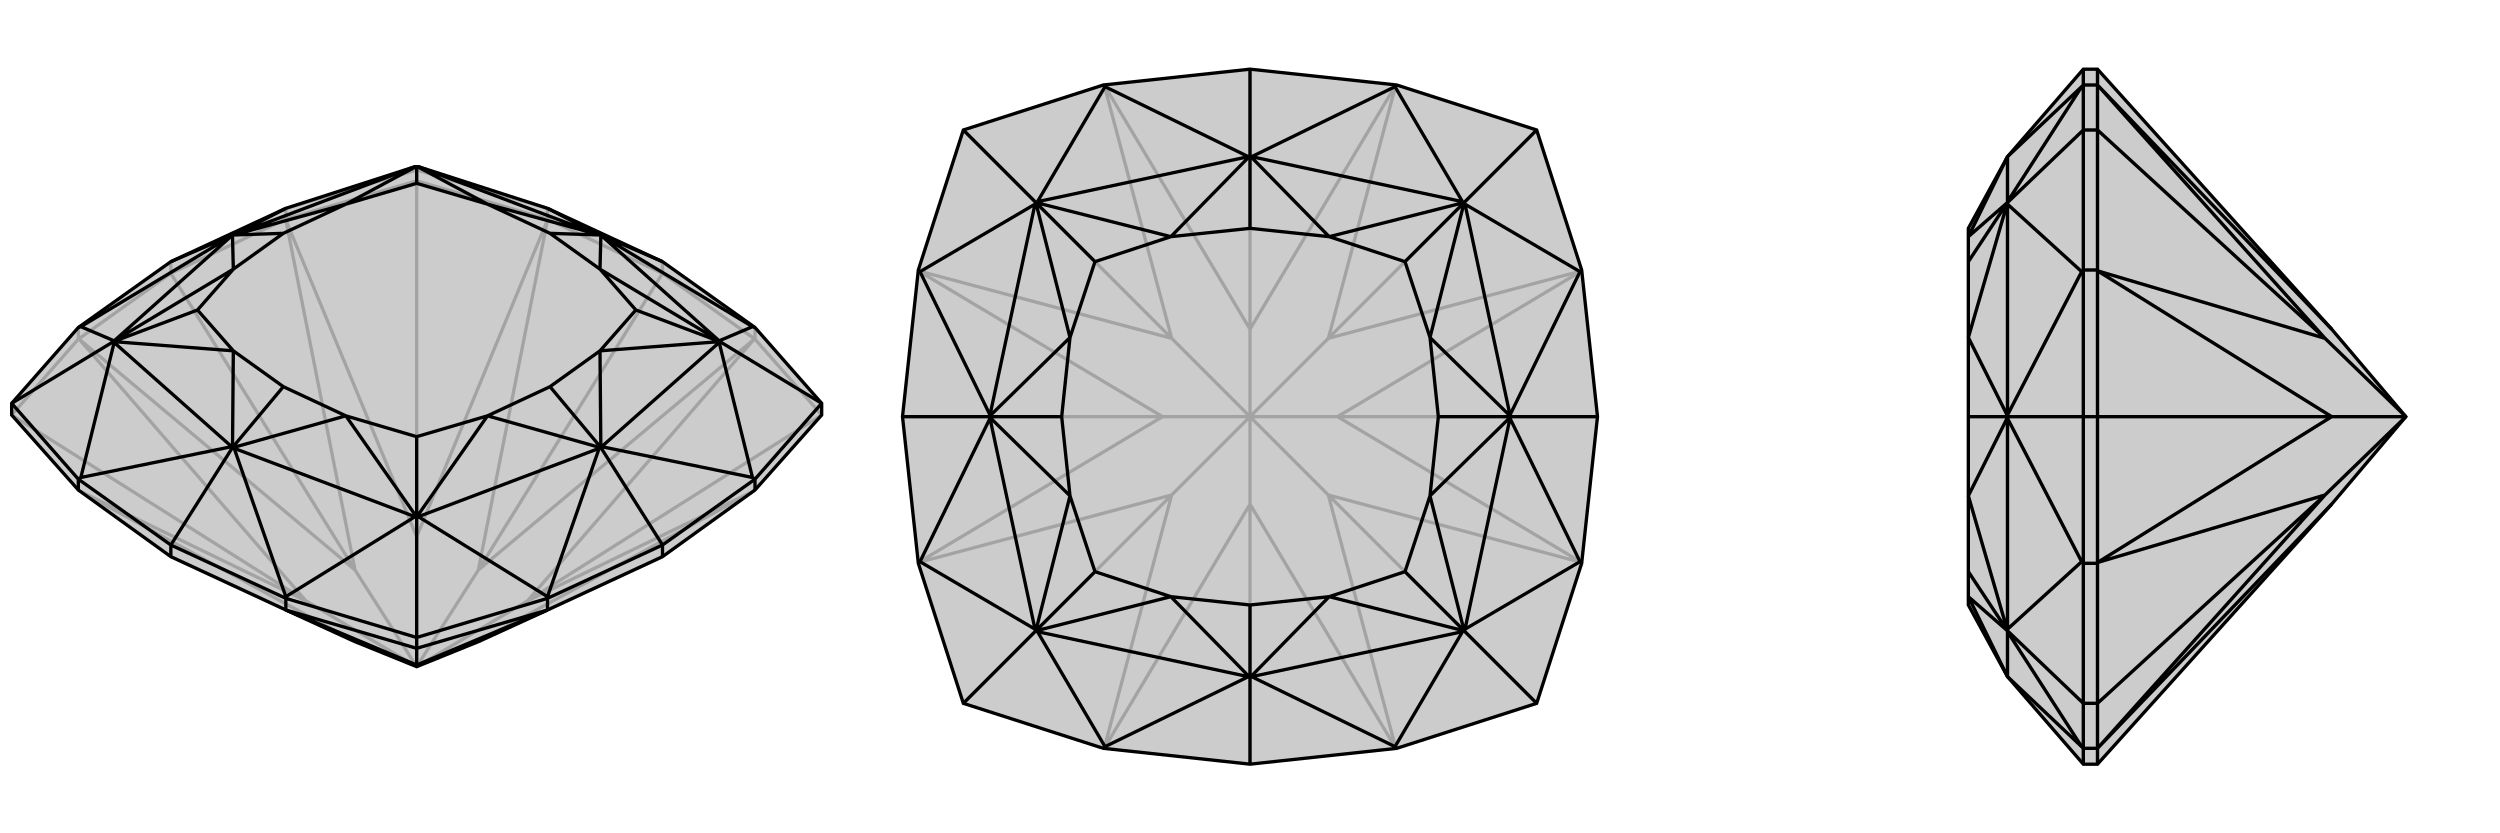 <svg xmlns="http://www.w3.org/2000/svg" viewBox="0 0 3000 1000">
    <g stroke="currentColor" stroke-width="4" fill="none" transform="translate(0 -16)">
        <path fill="currentColor" stroke="none" fill-opacity=".2" d="M498,216L499,216L500,216L501,216L502,216L657,266L657,266L795,330L906,409L986,500L986,514L906,604L795,684L657,748L657,748L574,786L500,816L426,786L343,748L343,748L205,684L94,604L14,514L14,500L94,409L205,330L343,266L343,266z" />
<path stroke-opacity=".2" d="M500,216L500,220M205,330L205,344M795,330L795,344M94,409L94,423M343,266L500,220M343,266L343,279M906,409L906,423M657,266L500,220M657,266L657,279M500,220L500,233M795,684L574,786M906,423L795,344M795,344L657,279M795,344L574,700M205,344L343,279M205,344L94,423M205,344L426,700M205,684L426,786M906,604L905,605M906,423L986,514M906,423L905,423M986,514L633,737M657,279L500,233M657,279L657,280M343,279L500,233M343,279L343,280M500,233L500,660M94,423L14,514M94,423L95,423M94,604L95,605M14,514L367,737M574,786L905,605M905,605L633,737M905,423L574,700M633,737L905,423M633,737L500,816M574,700L657,280M657,280L500,660M500,816L574,700M426,700L343,280M500,660L343,280M500,816L500,660M426,700L95,423M95,423L367,737M500,816L426,700M426,786L95,605M367,737L95,605M500,816L367,737" />
<path d="M498,216L499,216L500,216L501,216L502,216L657,266L657,266L795,330L906,409L986,500L986,514L906,604L795,684L657,748L657,748L574,786L500,816L426,786L343,748L343,748L205,684L94,604L14,514L14,500L94,409L205,330L343,266L343,266z" />
<path d="M721,553L795,670M279,553L205,670M279,298L205,330M721,298L795,330M903,408L906,409M903,589L906,591M864,426L986,500M657,732L657,734M343,732L343,734M500,636L500,781M97,589L94,591M97,408L94,409M136,426L14,500M903,408L722,299M903,408L863,425M903,589L722,552M903,589L863,427M657,732L719,554M657,732L502,636M343,732L281,554M343,732L498,636M97,589L278,552M97,589L137,427M97,408L278,299M97,408L137,425M343,266L281,298M657,266L719,298M722,299L721,299M863,425L863,425M722,299L863,425M722,552L721,553M863,427L863,426M722,552L863,427M719,554L720,553M502,636L501,635M719,554L502,636M281,554L280,553M498,636L499,635M281,554L498,636M278,552L279,553M137,427L137,426M278,552L137,427M278,299L279,299M137,425L137,425M278,299L137,425M281,298L280,298M281,298L498,216M719,298L720,298M719,298L502,216M721,299L721,298M721,299L720,339M721,553L721,553M721,553L720,437M721,553L720,553M720,553L585,515M721,553L660,480M280,553L279,553M280,553L415,515M279,553L279,553M279,553L280,437M279,553L340,480M279,299L279,298M279,299L280,339M279,298L280,298M280,298L415,261M279,298L340,296M721,298L720,298M720,298L585,261M721,298L660,296M864,426L863,425M863,425L720,339M864,426L863,426M863,426L720,437M864,426L763,388M500,636L501,635M501,635L585,515M500,636L499,635M499,635L415,515M500,636L500,540M136,426L137,426M137,426L280,437M136,426L137,425M137,425L280,339M136,426L237,388M499,216L415,261M501,216L585,261M500,216L500,236M720,339L660,296M720,437L660,480M585,515L660,480M415,515L340,480M280,437L340,480M280,339L340,296M415,261L340,296M585,261L660,296M720,339L763,388M720,437L763,388M585,515L500,540M415,515L500,540M280,437L237,388M280,339L237,388M415,261L500,236M585,261L500,236M205,670L94,591M795,670L906,591M795,670L657,734M795,670L795,684M205,670L343,734M205,670L205,684M94,591L14,500M94,591L94,604M906,591L986,500M906,591L906,604M657,734L500,781M657,734L657,748M343,734L500,781M343,734L343,748M500,781L500,794M343,748L500,794M657,748L500,794M500,794L500,814M343,748L500,814M500,814L657,748M500,814L500,816" />
    </g>
    <g stroke="currentColor" stroke-width="4" fill="none" transform="translate(1000 0)">
        <path fill="currentColor" stroke="none" fill-opacity=".2" d="M324,898L156,844L102,676L83,500L102,324L156,156L324,102L500,83L676,102L844,156L898,324L917,500L898,676L844,844L676,898L500,917z" />
<path stroke-opacity=".2" d="M917,500L605,500M500,83L500,395M83,500L395,500M500,917L500,605M676,898L675,898M898,676L898,675M844,844L594,594M898,324L898,325M676,102L675,102M844,156L594,406M324,102L325,102M102,324L102,325M156,156L406,406M102,676L102,675M324,898L325,898M156,844L406,594M675,898L500,605M675,898L594,594M898,675L605,500M594,594L898,675M594,594L500,500M605,500L898,325M898,325L594,406M605,500L500,500M675,102L500,395M594,406L675,102M594,406L500,500M500,395L325,102M325,102L406,406M500,500L500,395M395,500L102,325M406,406L102,325M500,500L406,406M395,500L102,675M102,675L406,594M500,500L395,500M500,605L325,898M406,594L325,898M500,500L500,605M500,500L406,594" />
<path d="M324,898L156,844L102,676L83,500L102,324L156,156L324,102L500,83L676,102L844,156L898,324L917,500L898,676L844,844L676,898L500,917z" />
<path d="M812,500L917,500M500,812L500,917M188,500L83,500M500,188L500,83M674,104L676,102M896,326L898,324M757,243L844,156M896,674L898,676M674,896L676,898M757,757L844,844M326,896L324,898M104,674L102,676M243,757L156,844M104,326L102,324M326,104L324,102M243,243L156,156M674,104L502,188M674,104L755,242M896,326L812,498M896,326L758,245M896,674L812,502M896,674L758,755M674,896L502,812M674,896L755,758M326,896L498,812M326,896L245,758M104,674L188,502M104,674L242,755M104,326L188,498M104,326L242,245M326,104L498,188M326,104L245,242M502,188L501,188M755,242L757,243M502,188L755,242M812,498L812,499M758,245L757,243M812,498L758,245M812,502L812,501M758,755L757,757M812,502L758,755M502,812L501,812M755,758L757,757M502,812L755,758M498,812L499,812M245,758L243,757M498,812L245,758M188,502L188,501M242,755L243,757M188,502L242,755M188,498L188,499M242,245L243,243M188,498L242,245M498,188L499,188M245,242L243,243M498,188L245,242M501,188L500,188M501,188L595,284M812,499L812,500M812,499L716,405M812,500L812,501M812,501L716,595M812,500L726,500M501,812L500,812M501,812L595,716M500,812L499,812M499,812L405,716M500,812L500,726M188,501L188,500M188,501L284,595M188,500L188,499M188,499L284,405M188,500L274,500M500,188L499,188M499,188L405,284M500,188L500,274M757,243L757,243M757,243L595,284M757,243L757,243M757,243L716,405M757,243L686,314M757,757L757,757M757,757L716,595M757,757L757,757M757,757L595,716M757,757L686,686M243,757L243,757M243,757L405,716M243,757L243,757M243,757L284,595M243,757L314,686M243,243L243,243M243,243L284,405M243,243L243,243M243,243L405,284M243,243L314,314M595,284L500,274M716,405L726,500M716,595L726,500M595,716L500,726M405,716L500,726M284,595L274,500M284,405L274,500M405,284L500,274M595,284L686,314M716,405L686,314M716,595L686,686M595,716L686,686M405,716L314,686M284,595L314,686M284,405L314,314M405,284L314,314" />
    </g>
    <g stroke="currentColor" stroke-width="4" fill="none" transform="translate(2000 0)">
        <path fill="currentColor" stroke="none" fill-opacity=".2" d="M362,726L362,716L362,686L362,595L362,500L362,405L362,314L362,284L362,274L409,188L500,83L517,83L798,395L887,500L798,605L517,917L500,917L409,812z" />
<path stroke-opacity=".2" d="M409,500L500,500M498,896L500,898M498,674L500,676M409,757L500,844M498,326L500,324M498,104L500,102M409,243L500,156M498,896L409,812M498,896L409,758M498,674L409,502M498,674L409,755M498,326L409,498M498,326L409,245M498,104L409,188M498,104L409,242M409,812L409,812M409,758L409,757M409,812L409,758M409,502L409,501M409,755L409,757M409,502L409,755M409,498L409,499M409,245L409,243M409,498L409,245M409,188L409,188M409,242L409,243M409,188L409,242M409,812L409,812M409,812L362,716M409,501L409,500M409,501L362,595M409,500L409,499M409,499L362,405M409,500L362,500M409,188L409,188M409,188L362,284M409,757L409,757M409,757L362,716M409,757L409,757M409,757L362,595M409,757L362,686M409,243L409,243M409,243L362,405M409,243L409,243M409,243L362,284M409,243L362,314M500,917L500,898M500,676L500,500M500,500L500,324M500,500L517,500M500,83L500,102M500,898L500,844M500,898L517,898M500,676L500,844M500,676L517,676M500,844L517,844M500,324L500,156M500,324L517,324M500,102L500,156M500,102L517,102M500,156L517,156M517,83L517,102M517,500L517,324M517,500L517,676M517,500L798,500M517,917L517,898M517,102L517,156M517,102L517,102M517,324L517,156M517,324L517,325M517,156L790,406M517,676L517,844M517,676L517,675M517,898L517,844M517,898L517,898M517,844L790,594M798,395L517,102M517,102L790,406M798,500L517,325M790,406L517,325M887,500L790,406M798,500L517,675M517,675L790,594M887,500L798,500M798,605L517,898M790,594L517,898M887,500L790,594" />
<path d="M362,726L362,716L362,686L362,595L362,500L362,405L362,314L362,284L362,274L409,188L500,83L517,83L798,395L887,500L798,605L517,917L500,917L409,812z" />
<path d="M409,500L500,500M498,104L500,102M498,326L500,324M409,243L500,156M498,674L500,676M498,896L500,898M409,757L500,844M498,104L409,188M498,104L409,242M498,326L409,498M498,326L409,245M498,674L409,502M498,674L409,755M498,896L409,812M498,896L409,758M409,188L409,188M409,242L409,243M409,188L409,242M409,498L409,499M409,245L409,243M409,498L409,245M409,502L409,501M409,755L409,757M409,502L409,755M409,812L409,812M409,758L409,757M409,812L409,758M409,188L409,188M409,188L362,284M409,499L409,500M409,499L362,405M409,500L409,501M409,501L362,595M409,500L362,500M409,812L409,812M409,812L362,716M409,243L409,243M409,243L362,284M409,243L409,243M409,243L362,405M409,243L362,314M409,757L409,757M409,757L362,595M409,757L409,757M409,757L362,716M409,757L362,686M500,83L500,102M500,500L500,324M500,500L500,676M500,500L517,500M500,917L500,898M500,102L500,156M500,102L517,102M500,324L500,156M500,324L517,324M500,156L517,156M500,676L500,844M500,676L517,676M500,898L500,844M500,898L517,898M500,844L517,844M517,898L517,917M517,676L517,500M517,500L517,324M517,500L798,500M517,102L517,83M517,898L517,844M517,898L517,898M517,676L517,844M517,676L517,675M517,844L790,594M517,324L517,156M517,324L517,325M517,102L517,156M517,102L517,102M517,156L790,406M517,898L798,605M517,898L790,594M517,675L798,500M790,594L517,675M790,594L887,500M798,500L517,325M517,325L790,406M798,500L887,500M517,102L798,395M790,406L517,102M790,406L887,500" />
    </g>
</svg>